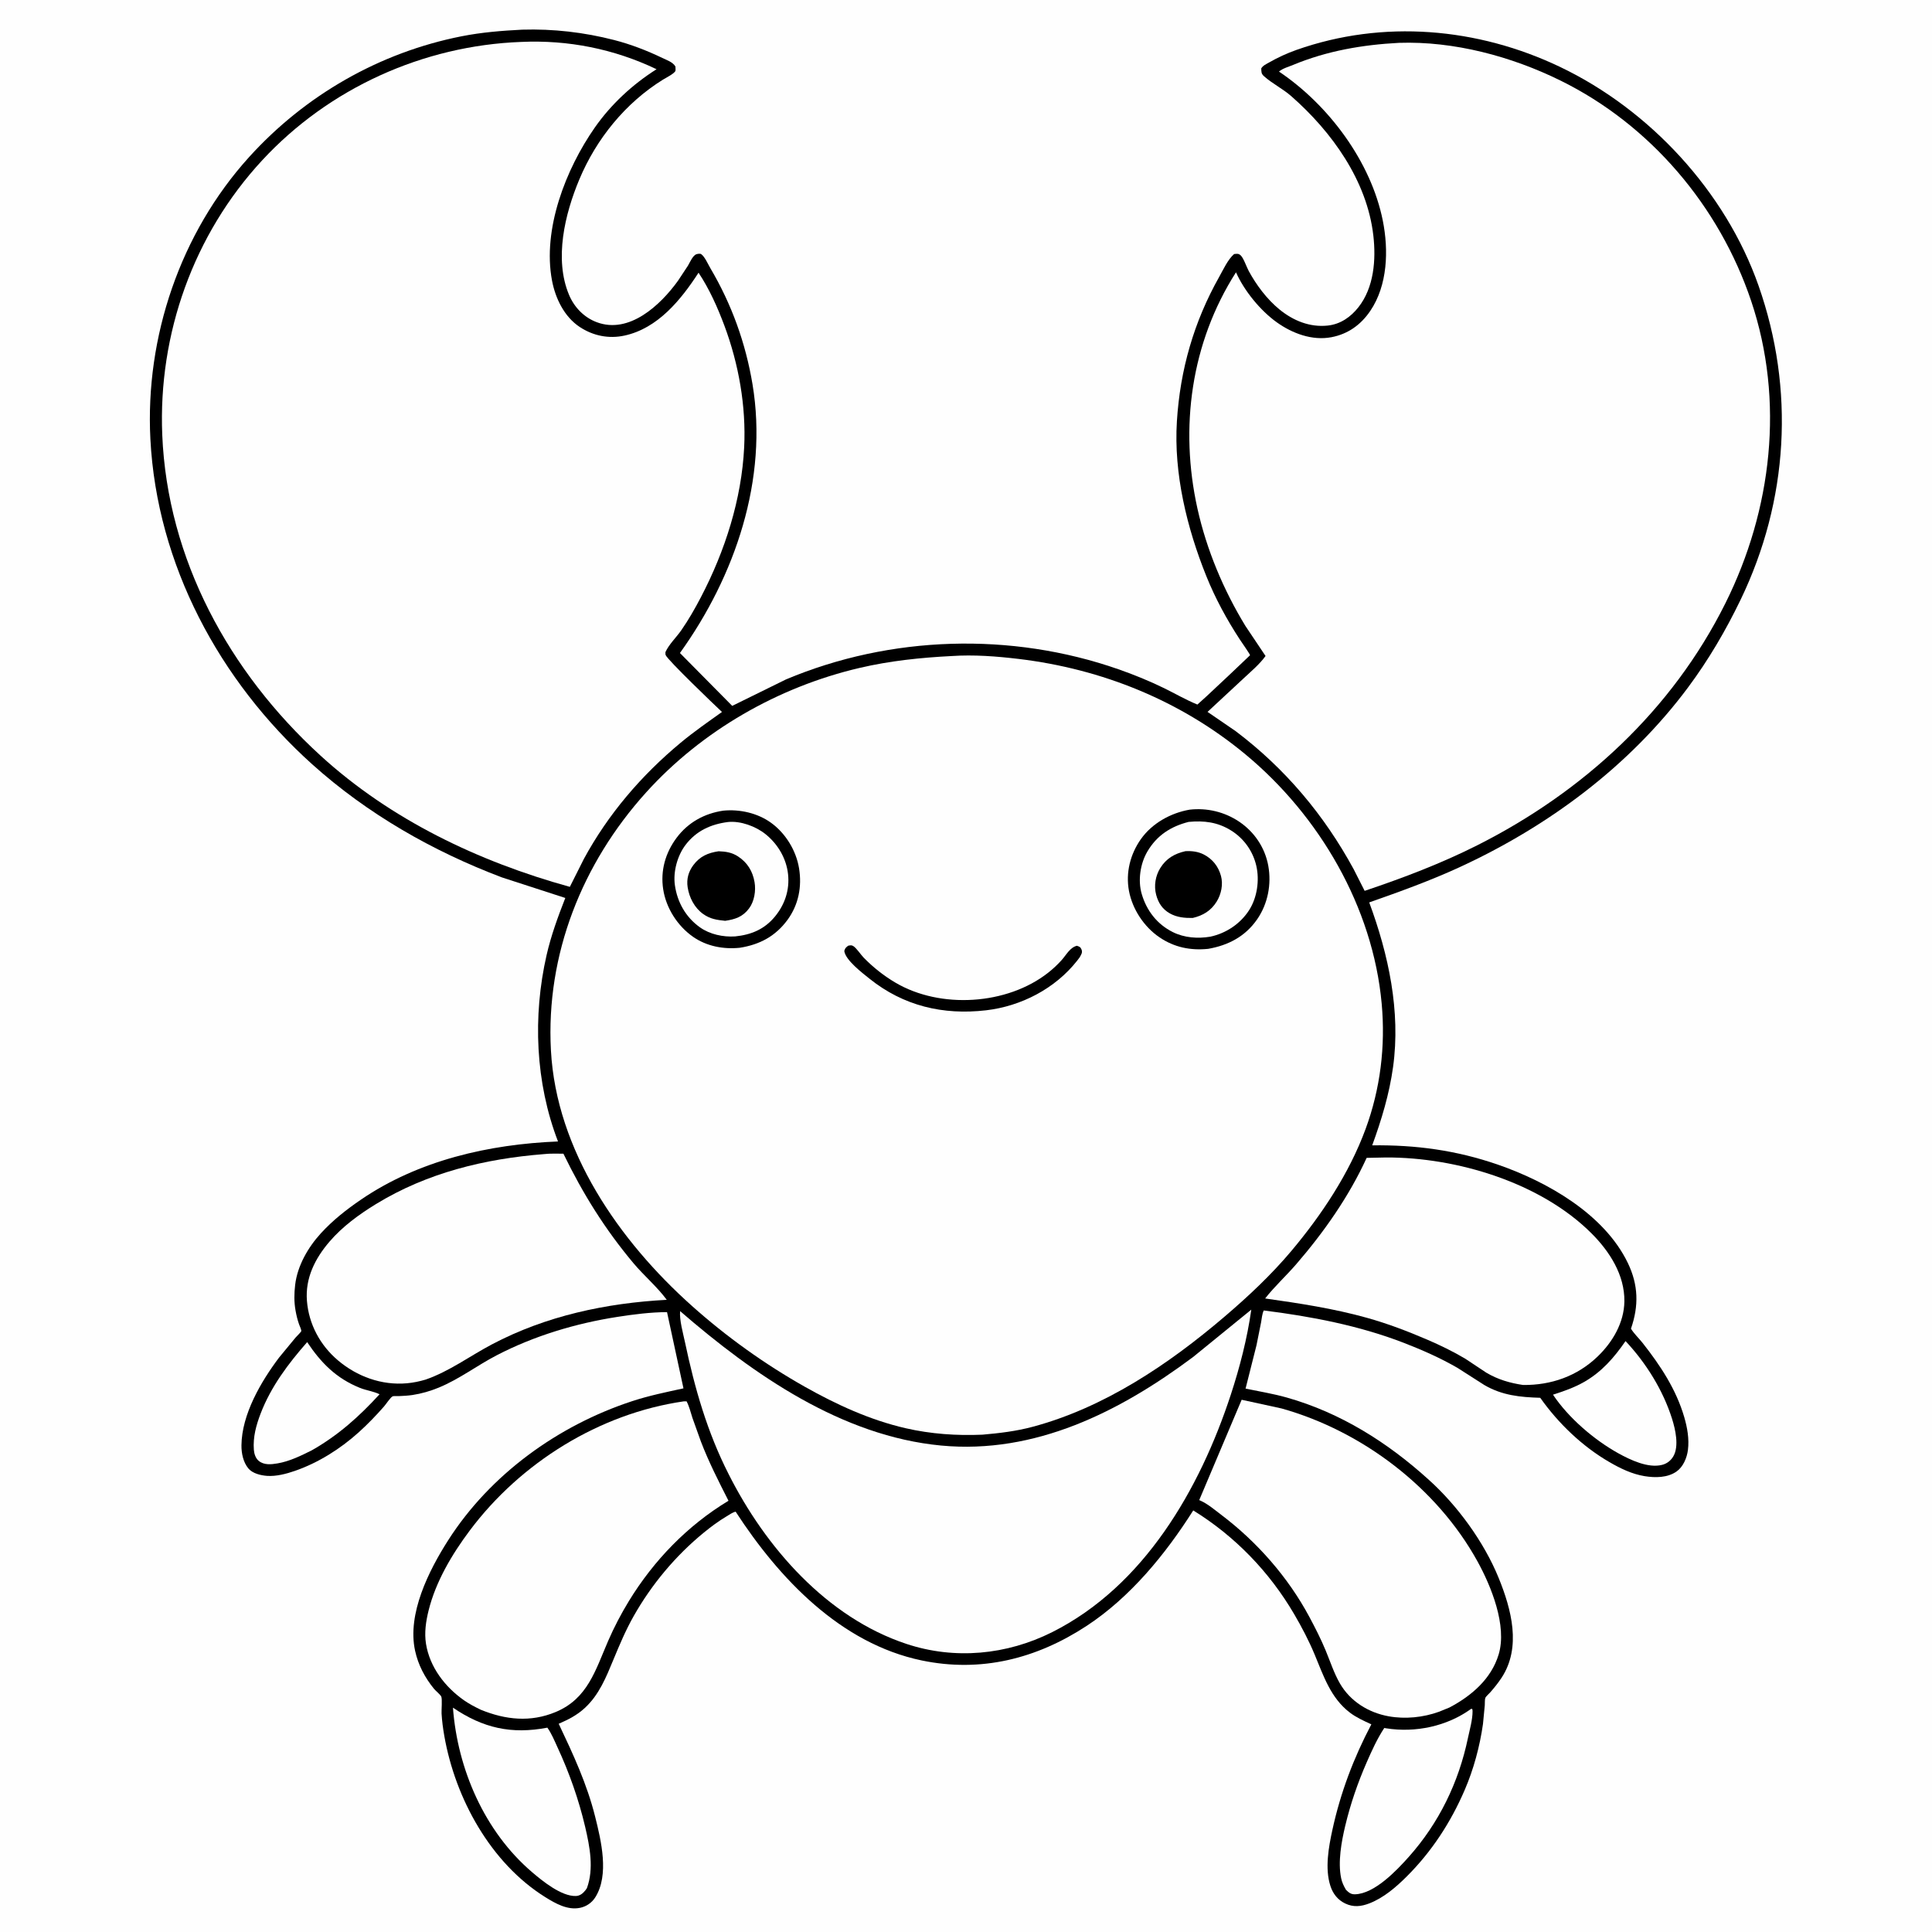 <svg version="1.1" xmlns="http://www.w3.org/2000/svg" style="display: block;" viewBox="0 0 2048 2048" width="1024" height="1024">
<path transform="translate(0,0)" fill="rgb(254,254,254)" d="M -0 -0 L 2048 0 L 2048 2048 L -0 2048 L -0 -0 z"/>
<path transform="translate(0,0)" fill="rgb(0,0,0)" d="M 553.618 31.44 C 586.517 30.459 619.201 34.237 651.062 42.436 C 668.617 46.953 685.782 53.586 702.101 61.437 C 706.875 63.733 713.214 65.784 715.983 70.5 C 715.987 71.749 716.295 73.852 716 75 C 715.271 77.835 705.517 82.728 702.889 84.355 C 663.003 109.042 632.086 147.224 614.057 190.329 C 598.787 226.838 587.233 274.598 603.227 312.619 C 608.743 325.731 619.053 336.435 632.456 341.5 C 667.052 354.574 700.172 323.321 718.645 297.692 L 729.291 281.591 C 731.312 278.185 734.331 270.806 738.229 269.5 C 739.566 269.052 742.206 268.625 743.339 269.434 C 747.134 272.147 750.526 280.072 753.046 284.339 C 775.571 322.487 790.425 363.68 797.699 407.376 C 814.468 508.111 779.231 610.823 720.761 692.224 L 776.192 748.258 L 833.144 720.23 C 943.973 673.566 1072.05 669.785 1185.55 709.429 C 1201.96 715.162 1218.44 721.875 1234.07 729.519 C 1245.85 735.284 1257.13 741.902 1269.3 746.857 L 1279.23 737.875 C 1283.32 734.247 1325.08 694.781 1325.11 694.589 C 1325.24 693.695 1315.45 679.702 1314.16 677.731 C 1300.34 656.547 1288.29 634.37 1278.82 610.89 C 1258.23 559.814 1244.09 502.067 1247.56 446.635 C 1250.97 392.031 1265.47 341.34 1292.35 293.575 C 1296.81 285.656 1301.41 275.307 1308.19 269.301 C 1311.18 269.073 1312.8 268.475 1315.24 270.777 C 1318.27 273.628 1321.46 283.13 1323.65 287.161 C 1331.78 302.158 1342.99 317.171 1356.27 328.008 C 1370.87 339.928 1388.46 347.154 1407.5 345.109 C 1420.97 343.662 1431.81 336.069 1440.02 325.645 C 1456.53 304.689 1458.73 275.231 1455.8 249.702 C 1449.12 191.443 1411.8 139.673 1368.78 101.928 C 1359.81 94.055 1348.69 88.638 1340.01 80.896 C 1336.85 78.076 1337.15 76.409 1336.99 72.5 C 1338.81 69.426 1342.18 68 1345.26 66.24 C 1354.38 61.022 1364.36 56.42 1374.28 52.92 C 1466.07 20.517 1566.25 29.202 1653.55 70.848 C 1748.73 116.249 1829.05 202.958 1864.13 302.817 C 1902.78 412.844 1895.85 530.539 1845.09 635.779 C 1829.36 668.388 1811.05 699.599 1789.43 728.666 C 1727.24 812.261 1641.19 876.019 1547.03 919.354 C 1516.07 933.603 1483.57 945.314 1451.43 956.6 C 1471.89 1011.87 1484.88 1071.96 1476.72 1131.01 C 1472.74 1159.79 1464.51 1186.89 1454.61 1214.11 C 1500.97 1213.54 1543.87 1219.36 1587.88 1234.58 C 1640.25 1252.7 1700.68 1287.05 1725.61 1338.89 C 1736.79 1362.15 1737.29 1384.23 1728.9 1408.45 C 1732.1 1413.78 1737.28 1418.56 1741.18 1423.51 C 1759.98 1447.35 1776.77 1472.72 1785.36 1502.17 C 1788.62 1513.31 1790.77 1525.47 1789.27 1537.07 C 1788.21 1545.36 1784.31 1554.8 1777.32 1559.77 C 1767.7 1566.6 1754.5 1566.61 1743.28 1564.77 C 1729.86 1562.56 1717.66 1556.6 1706 1549.85 C 1677.31 1533.22 1651.85 1508.82 1632.73 1481.72 C 1611.27 1481.06 1592.35 1479.23 1573.37 1468.14 L 1545.07 1450.04 C 1526.92 1439.54 1507.69 1431.07 1488.17 1423.5 C 1440.99 1405.21 1389.7 1395.4 1339.63 1389.15 C 1337.84 1392.85 1337.56 1397.63 1336.81 1401.71 L 1331.93 1426.06 L 1320.35 1471.97 C 1335.03 1475.01 1349.83 1477.41 1364.27 1481.51 C 1421.02 1497.59 1470.8 1528.96 1514.17 1568.25 C 1544.86 1595.74 1573.13 1634.54 1588.69 1672.8 C 1602.11 1705.82 1612.98 1746.12 1591.74 1778.48 C 1588.13 1783.97 1584.09 1788.98 1579.77 1793.92 C 1578.47 1795.41 1575.05 1798.35 1574.48 1799.9 C 1573.84 1801.66 1574.08 1805.69 1573.93 1807.69 L 1572.01 1827.57 C 1568.64 1851.28 1562.11 1875.51 1552.61 1897.53 C 1537.79 1931.89 1517.66 1962.77 1491.11 1989.24 C 1479.81 2000.5 1466.7 2011.79 1451.64 2017.63 C 1442.82 2021.05 1434.69 2021.96 1425.94 2017.76 C 1417.93 2013.91 1412.9 2007.34 1410.23 1999 C 1404.33 1980.66 1408.38 1958.13 1412.39 1939.75 C 1421 1900.24 1434.89 1863.59 1453.68 1827.86 C 1445.83 1824.26 1437.7 1820.62 1430.8 1815.34 C 1410.57 1799.85 1403 1776.52 1393.65 1754.05 C 1387.49 1739.23 1379.95 1724.85 1371.85 1711 C 1345.63 1666.21 1309.07 1628.38 1264.89 1601.1 C 1235.61 1647.37 1198.09 1693.23 1151.9 1723.5 C 1098.65 1758.41 1039.8 1773.23 976.969 1760.13 C 890.971 1742.18 825.786 1673.17 779.821 1602.45 C 776.56 1603.12 773.193 1605.62 770.333 1607.31 C 761.698 1612.44 753.87 1618.27 746.101 1624.62 C 716.155 1649.08 690.671 1679.61 671.628 1713.3 C 663.3 1728.03 656.762 1743.56 650.298 1759.16 C 642.578 1777.79 635.1 1796.59 619.904 1810.55 C 611.488 1818.28 602.644 1822.75 592.252 1827.26 C 607.569 1859.6 622.175 1890.89 630.902 1925.84 C 637.215 1951.12 646.031 1987.49 631.034 2011.23 C 627.36 2017.05 621.518 2021.04 614.755 2022.4 C 601.566 2025.05 588.806 2017.78 578 2011.04 C 520.035 1974.86 482.662 1906.46 471.016 1840.32 C 469.624 1832.41 468.539 1824.46 468.084 1816.44 C 467.879 1812.83 468.947 1801.01 467.766 1798.48 C 466.704 1796.21 461.758 1792.32 459.955 1790.09 C 450.299 1778.16 443.298 1764.94 440.01 1749.86 C 431.47 1710.69 454.597 1664.82 475 1632.85 C 519.677 1562.85 591.695 1511.04 670.047 1485.31 C 687.895 1479.45 706.183 1475.71 724.501 1471.72 L 707.079 1390.91 C 689.694 1390.96 671.65 1393.28 654.5 1395.95 C 610.31 1402.83 566.305 1416.02 526.533 1436.65 C 505.628 1447.5 486.951 1461.92 465.016 1470.95 C 456.119 1474.61 446.788 1477.32 437.264 1478.76 C 432.358 1479.49 427.435 1479.73 422.482 1479.94 C 421.215 1479.99 417.245 1479.7 416.204 1480.17 C 413.957 1481.2 409.095 1488.62 406.997 1491 C 398.508 1500.64 389.772 1509.74 380.222 1518.35 C 360.817 1535.83 337.435 1550.59 312.68 1559.17 C 303.554 1562.34 292.773 1565.18 283.05 1564.48 C 276.36 1563.99 267.602 1561.93 263.155 1556.46 C 257.79 1549.86 255.868 1540.47 255.952 1532.15 C 256.282 1499.25 276.669 1464.48 295.886 1439 L 313.343 1417.84 C 314.275 1416.78 319.176 1411.96 319.339 1411.13 C 319.63 1409.65 317.597 1405.47 317.014 1403.82 C 315.323 1399.02 314.19 1394.25 313.295 1389.24 C 311.649 1380.04 311.792 1371.24 312.876 1362 C 315.244 1341.83 326.481 1322.34 340.001 1307.5 C 352.626 1293.64 367.06 1282.31 382.492 1271.76 C 443.72 1229.9 518.404 1212.97 591.503 1209.99 C 567.508 1147.64 564.6 1077.3 579.415 1012.4 C 584.142 991.696 591.503 971.63 599.237 951.888 L 532 930.068 C 458.553 902.253 389.465 862.789 330.908 810.151 C 232.706 721.873 166.274 598.442 159.407 465.342 C 153.829 357.232 191.142 247.067 263.983 166.576 C 323.378 100.942 402.359 55.613 489.345 38.446 C 510.662 34.239 531.957 32.537 553.618 31.44 z"/>
<path transform="translate(0,0)" fill="rgb(254,254,254)" d="M 325.606 1422.7 C 340.383 1444.84 356.485 1461.12 381.558 1471.22 C 388.232 1473.91 396.037 1474.86 402.355 1477.97 C 380.78 1501.56 358.519 1521.5 330.551 1537.38 C 319.076 1543.13 306.936 1549.1 294.167 1551.26 C 287.472 1552.4 279.996 1553.21 274.342 1548.65 C 270.888 1545.87 269.405 1540.99 269.092 1536.74 C 268.102 1523.32 271.527 1510.78 276.295 1498.37 C 287.314 1469.7 305.534 1445.61 325.606 1422.7 z"/>
<path transform="translate(0,0)" fill="rgb(254,254,254)" d="M 1723.14 1421.6 C 1744.89 1444.77 1762.87 1473.62 1772.44 1503.96 C 1775.97 1515.14 1780.05 1532.92 1773.83 1543.72 C 1771.21 1548.27 1766.99 1551.54 1761.9 1552.82 C 1746.95 1556.6 1728.19 1547.53 1715.4 1540.5 C 1689.77 1526.25 1662.63 1502.99 1646.23 1478.41 C 1657.54 1474.8 1668.76 1470.9 1679.11 1464.99 C 1698 1454.22 1710.99 1439.16 1723.14 1421.6 z"/>
<path transform="translate(0,0)" fill="rgb(254,254,254)" d="M 1559.4 1811.5 L 1560.61 1811.55 C 1560.86 1812.57 1560.97 1812.8 1560.97 1814 C 1561.03 1822.99 1557.9 1833.66 1556.05 1842.5 C 1546.2 1889.51 1525.45 1932.31 1493.41 1968.3 C 1480.65 1982.64 1457.08 2007.57 1436.29 2008.03 C 1431.95 2008.13 1429.86 2006.21 1426.83 2003.35 C 1424.49 1999.3 1422.65 1995.66 1421.68 1991.03 C 1418.06 1973.82 1422 1952.23 1425.99 1935.5 C 1431.54 1912.26 1439.26 1889.81 1448.84 1867.94 C 1454.33 1855.42 1459.86 1843.19 1467.39 1831.73 L 1469.51 1832.1 C 1500.57 1836.99 1533.83 1829.97 1559.4 1811.5 z"/>
<path transform="translate(0,0)" fill="rgb(254,254,254)" d="M 480.144 1810.2 C 512.086 1831.87 542.068 1838.65 580.22 1831.4 C 584.654 1837.52 587.703 1845.15 590.89 1852.03 C 603.388 1878.97 613.562 1907.72 620.316 1936.64 C 625.186 1957.49 629.755 1980.87 622.137 2001.54 L 620.536 2003.82 C 617.974 2007.05 614.797 2009.69 610.5 2009.84 C 595.14 2010.37 574.998 1993.97 563.869 1984.44 C 513.599 1941.42 485.006 1875.35 480.144 1810.2 z"/>
<path transform="translate(0,0)" fill="rgb(254,254,254)" d="M 1448.7 1227.39 L 1469.31 1226.97 C 1544.14 1226.7 1633.34 1253.63 1687.2 1307.55 C 1706.31 1326.68 1722.27 1351.56 1721.91 1379.5 C 1721.62 1402.06 1709.45 1422.68 1693.53 1437.98 C 1671.81 1458.85 1644.31 1468.43 1614.57 1468.14 C 1600.68 1466.11 1587.72 1462.33 1575.56 1455.1 L 1553.29 1440.32 C 1540.37 1432.63 1526.63 1425.96 1512.82 1420.04 C 1491.98 1411.09 1470.81 1403.02 1448.95 1396.92 C 1413.55 1387.04 1377.42 1381.57 1341.11 1376.43 C 1350.95 1363.81 1363.36 1352.47 1373.89 1340.3 C 1403.2 1306.44 1430.06 1268.23 1448.7 1227.39 z"/>
<path transform="translate(0,0)" fill="rgb(254,254,254)" d="M 576.538 1223.41 C 583.182 1222.58 590.504 1223.05 597.234 1222.95 C 617.783 1265.28 641.324 1303.1 671.625 1339.18 C 682.642 1352.29 696.763 1364.21 706.782 1377.86 C 642.518 1381.3 578.643 1394.86 521.313 1425.17 C 497.843 1437.58 476.491 1453.6 451.251 1462.4 C 444.832 1464.33 438.043 1465.74 431.37 1466.33 C 404.619 1468.73 378.424 1459.18 358.149 1441.96 C 339.287 1425.94 327.312 1403.63 325.356 1378.92 C 323.443 1354.77 333.992 1334.01 349.312 1316.15 C 363.043 1300.15 380.607 1287.34 398.512 1276.38 C 452.698 1243.21 513.799 1228.37 576.538 1223.41 z"/>
<path transform="translate(0,0)" fill="rgb(254,254,254)" d="M 1316.21 1483.8 L 1358.5 1493.02 C 1443.89 1516.97 1523.04 1576.98 1566.1 1654.95 C 1580.63 1681.24 1597.85 1723.37 1588.62 1753.84 C 1580.76 1779.79 1559.87 1797.65 1536.59 1809.97 L 1525.51 1814.5 C 1508.7 1820.58 1489.63 1822.52 1472.03 1819.34 C 1450.74 1815.5 1431.4 1803.58 1420.39 1784.57 C 1414.09 1773.71 1410.05 1761.11 1405.24 1749.52 C 1400.2 1737.37 1394.19 1725.59 1387.98 1714 C 1365.46 1671.96 1332.65 1634.57 1294.65 1605.82 C 1287.63 1600.51 1280.37 1594.21 1272.3 1590.64 L 1271.22 1590.19 L 1316.21 1483.8 z"/>
<path transform="translate(0,0)" fill="rgb(254,254,254)" d="M 724.739 1485.5 L 727.811 1485.5 C 730.687 1490.9 732.099 1497.2 734.004 1503 L 742.967 1528.04 C 751.31 1549.8 761.691 1570.15 772.227 1590.87 C 728.893 1617.01 693.002 1654.08 666.659 1697.17 C 658.414 1710.66 650.912 1725 644.63 1739.5 C 631.194 1770.53 622.93 1800.71 588.99 1814.83 C 562.288 1825.94 535.897 1823.1 509.707 1812.42 C 503.518 1809.44 497.538 1806.37 491.9 1802.42 C 471.689 1788.27 455.497 1767.18 451.556 1742.4 C 449.694 1730.69 451.497 1718.56 454.324 1707.18 C 461.959 1676.45 479.119 1647.6 497.953 1622.44 C 551.814 1550.5 635.401 1498.38 724.739 1485.5 z"/>
<path transform="translate(0,0)" fill="rgb(254,254,254)" d="M 1326.42 1388.27 C 1322.15 1418.64 1314.23 1449.39 1304.67 1478.53 C 1271.84 1578.55 1212.82 1681.21 1115.33 1730.15 C 1067.18 1754.32 1012.11 1759.62 960.747 1742.57 C 876.307 1714.55 811.44 1640.17 772.373 1562.64 C 749.661 1517.99 736.398 1471.54 726.104 1422.78 C 724.141 1413.48 720.087 1399.27 720.934 1389.83 C 798.736 1457.22 892.366 1522.4 997.652 1532.34 C 1097.33 1541.76 1187 1496.53 1264.68 1438.53 L 1326.42 1388.27 z"/>
<path transform="translate(0,0)" fill="rgb(254,254,254)" d="M 1482.94 45.416 C 1541.31 43.455 1602.2 59.771 1654.23 85.413 C 1749.56 132.387 1822.51 218.587 1856.28 318.957 C 1891.89 424.785 1878.37 540.477 1828.99 639.5 C 1772.46 752.87 1678.33 839.434 1565.87 896.085 C 1527.55 915.391 1487.21 930.7 1446.58 944.342 L 1434.97 921.436 C 1403.65 863.853 1362.26 814.574 1309.79 775.007 L 1280.04 754.625 L 1318.44 718.951 C 1326.36 711.505 1335.19 704.211 1341.53 695.377 L 1320.19 663.521 C 1296.96 625.422 1279.06 582.814 1269.36 539.21 C 1250.27 453.337 1262.41 363.476 1310.2 288.65 C 1318.94 308.32 1336.08 329.283 1353.5 341.71 C 1369.94 353.433 1390.97 361.337 1411.37 357.454 C 1428.98 354.1 1442.6 344.245 1452.55 329.574 C 1471.01 302.355 1472.1 265.164 1465.83 233.875 C 1453.31 171.322 1408.39 111.221 1355.79 75.878 C 1359.29 72.659 1366.31 70.641 1370.72 68.817 C 1406.83 53.889 1444.15 47.471 1482.94 45.416 z"/>
<path transform="translate(0,0)" fill="rgb(254,254,254)" d="M 552.358 44.446 C 602.235 42.158 650.968 51.859 695.963 73.384 C 670.579 89.437 647.789 110.488 630.555 135.15 C 599.855 179.082 574.816 243.018 585.176 297.5 C 588.745 316.264 598.108 335.728 614.448 346.55 C 628.664 355.966 645.236 359.366 662 355.731 C 697.334 348.071 721.818 317.836 740.479 289.091 C 751.871 306.139 760.732 326.038 767.877 345.168 C 783.053 385.799 790.986 430.599 788.858 474 C 786.146 529.328 768.553 584.111 743.02 633 C 736.722 645.058 729.929 656.984 722.151 668.156 C 716.871 675.741 709.219 682.893 705.396 691.238 C 705.461 692.267 705.255 693.351 705.591 694.325 C 707.32 699.334 757.568 747.461 765.335 754.714 C 750.555 765.262 735.473 775.729 721.5 787.337 C 679.968 821.839 644.73 862.925 618.936 910.482 L 604.045 940.102 C 507.306 913.355 414.043 868.945 339.5 800.738 C 243.18 712.605 177.41 593.092 171.99 460.84 C 167.611 353.984 205.171 248.506 277.942 169.917 C 348.68 93.522 448.509 48.346 552.358 44.446 z"/>
<path transform="translate(0,0)" fill="rgb(254,254,254)" d="M 1008.68 695.438 C 1032.2 693.83 1056.46 695.698 1079.84 698.5 C 1168.2 709.089 1251.53 742.709 1320.23 799.669 C 1398.68 864.705 1455.3 961.575 1464.64 1063.87 C 1468.77 1109.08 1463.27 1154.23 1447.53 1196.93 C 1430.2 1243.93 1401.06 1287.74 1369.03 1325.9 C 1347.74 1351.28 1323.12 1374.33 1297.95 1395.81 C 1238.78 1446.3 1170.38 1492.24 1094.51 1512.5 C 1076.97 1517.18 1059.41 1519.25 1041.38 1520.82 C 1014.09 1522.01 986.658 1520.09 960 1513.97 C 922.348 1505.32 886.534 1488.87 853 1469.94 C 810.497 1445.95 770.029 1416.96 733.618 1384.45 C 656.318 1315.44 589.724 1219.66 584.001 1113.37 C 578.535 1011.84 617.083 915.159 684.768 840.164 C 744.088 774.437 825.13 728.14 911.203 708.017 C 943.28 700.517 975.846 697.101 1008.68 695.438 z"/>
<path transform="translate(0,0)" fill="rgb(0,0,0)" d="M 899.087 1002.5 C 901.125 1002.12 902.588 1001.66 904.5 1002.86 C 907.993 1005.07 912.494 1012.04 915.623 1015.24 C 925.68 1025.5 936.8 1034.32 949.179 1041.63 C 996.885 1069.82 1067.67 1065.38 1111.21 1031.02 C 1116.34 1026.97 1121.09 1022.53 1125.45 1017.66 C 1130.4 1012.13 1134.1 1004.47 1141.5 1002.55 C 1144.07 1003.4 1145.35 1003.74 1146.47 1006.55 C 1147.81 1009.91 1145.98 1011.97 1144.5 1014.83 L 1141.77 1018.43 C 1118.54 1047.96 1082.41 1066.67 1045.22 1070.97 C 999.709 1076.23 957.786 1066.36 921.762 1037.5 C 914.42 1031.61 896.015 1017.67 894.978 1008 C 896.018 1004.84 896.458 1004.61 899.087 1002.5 z"/>
<path transform="translate(0,0)" fill="rgb(0,0,0)" d="M 766.724 859.324 C 784.182 857.612 803.161 861.871 817.5 872.301 C 832.903 883.507 843.956 901.675 847.026 920.432 C 850.199 939.824 846.541 959.016 834.831 975.036 C 822.136 992.404 805.297 1001.36 784.244 1004.67 C 766.847 1006.47 748.937 1003.08 734.5 992.938 C 718.115 981.422 706.063 962.548 703.01 942.686 C 699.96 922.847 705.386 903.954 717.288 888.021 C 729.449 871.742 746.77 862.27 766.724 859.324 z"/>
<path transform="translate(0,0)" fill="rgb(254,254,254)" d="M 771.771 871.36 C 785.024 869.998 801.101 875.924 811.457 884.221 C 824.482 894.657 833.534 909.893 835.36 926.586 C 837.178 943.2 832.07 958.673 821.539 971.506 C 810.429 985.046 796.44 990.892 779.246 992.643 C 766.499 993.453 752.494 990.485 742 983.034 C 726.967 972.361 717.961 956.416 715.401 938.254 C 713.396 924.032 718.059 906.971 726.708 895.621 C 738.061 880.723 753.51 873.68 771.771 871.36 z"/>
<path transform="translate(0,0)" fill="rgb(0,0,0)" d="M 761.766 902.371 C 769.424 902.671 775.754 903.55 782.382 907.881 C 792.279 914.348 797.884 923.535 799.87 935.158 C 801.417 944.209 799.631 955.542 794.009 963 C 787.225 972 779.345 974.501 768.706 976.101 C 759.97 975.193 752.986 974.246 745.5 968.973 C 736.26 962.464 730.619 951.544 728.936 940.521 C 727.615 931.873 729.747 924.133 734.913 917.141 C 741.864 907.734 750.532 904.043 761.766 902.371 z"/>
<path transform="translate(0,0)" fill="rgb(0,0,0)" d="M 1261.04 858.283 C 1279.5 856.163 1298.16 860.635 1313.58 871.02 C 1329.71 881.88 1340.96 898.564 1344.43 917.749 C 1347.97 937.32 1343.99 958.123 1332.62 974.531 C 1320.04 992.694 1302.07 1002.09 1280.72 1005.81 C 1262.05 1007.74 1244.84 1004.26 1229.11 993.61 C 1212.74 982.52 1200.4 963.826 1196.75 944.36 C 1193.14 925.111 1198.13 905.419 1209.39 889.5 C 1221.31 872.649 1240.98 861.785 1261.04 858.283 z"/>
<path transform="translate(0,0)" fill="rgb(254,254,254)" d="M 1259.99 871.247 C 1276.43 869.715 1290.68 871.466 1304.94 880.305 C 1318.52 888.716 1328.15 902.211 1331.73 917.762 C 1335.28 933.165 1332.63 951.571 1324.1 964.833 C 1314.8 979.281 1299.69 989.353 1282.99 992.912 C 1269.69 995.156 1255.36 994.119 1243.19 988.035 C 1226.57 979.735 1215.49 965.396 1210.29 947.706 C 1206.05 933.256 1208.71 915.484 1216.28 902.623 C 1226.34 885.517 1241.12 876.042 1259.99 871.247 z"/>
<path transform="translate(0,0)" fill="rgb(0,0,0)" d="M 1256.57 902.292 C 1263.31 901.9 1270.1 902.7 1276.15 905.846 C 1285.42 910.672 1291.56 918.502 1294.28 928.512 C 1296.71 937.455 1294.6 947.71 1289.86 955.5 C 1283.89 965.31 1275.26 970.527 1264.32 973.074 C 1255.88 973.203 1247.62 972.489 1240.11 968.258 C 1232.2 963.807 1227.84 957.143 1225.57 948.5 C 1223.06 938.973 1224.78 928.466 1229.96 920.14 C 1236.32 909.893 1245.17 904.885 1256.57 902.292 z"/>
</svg>